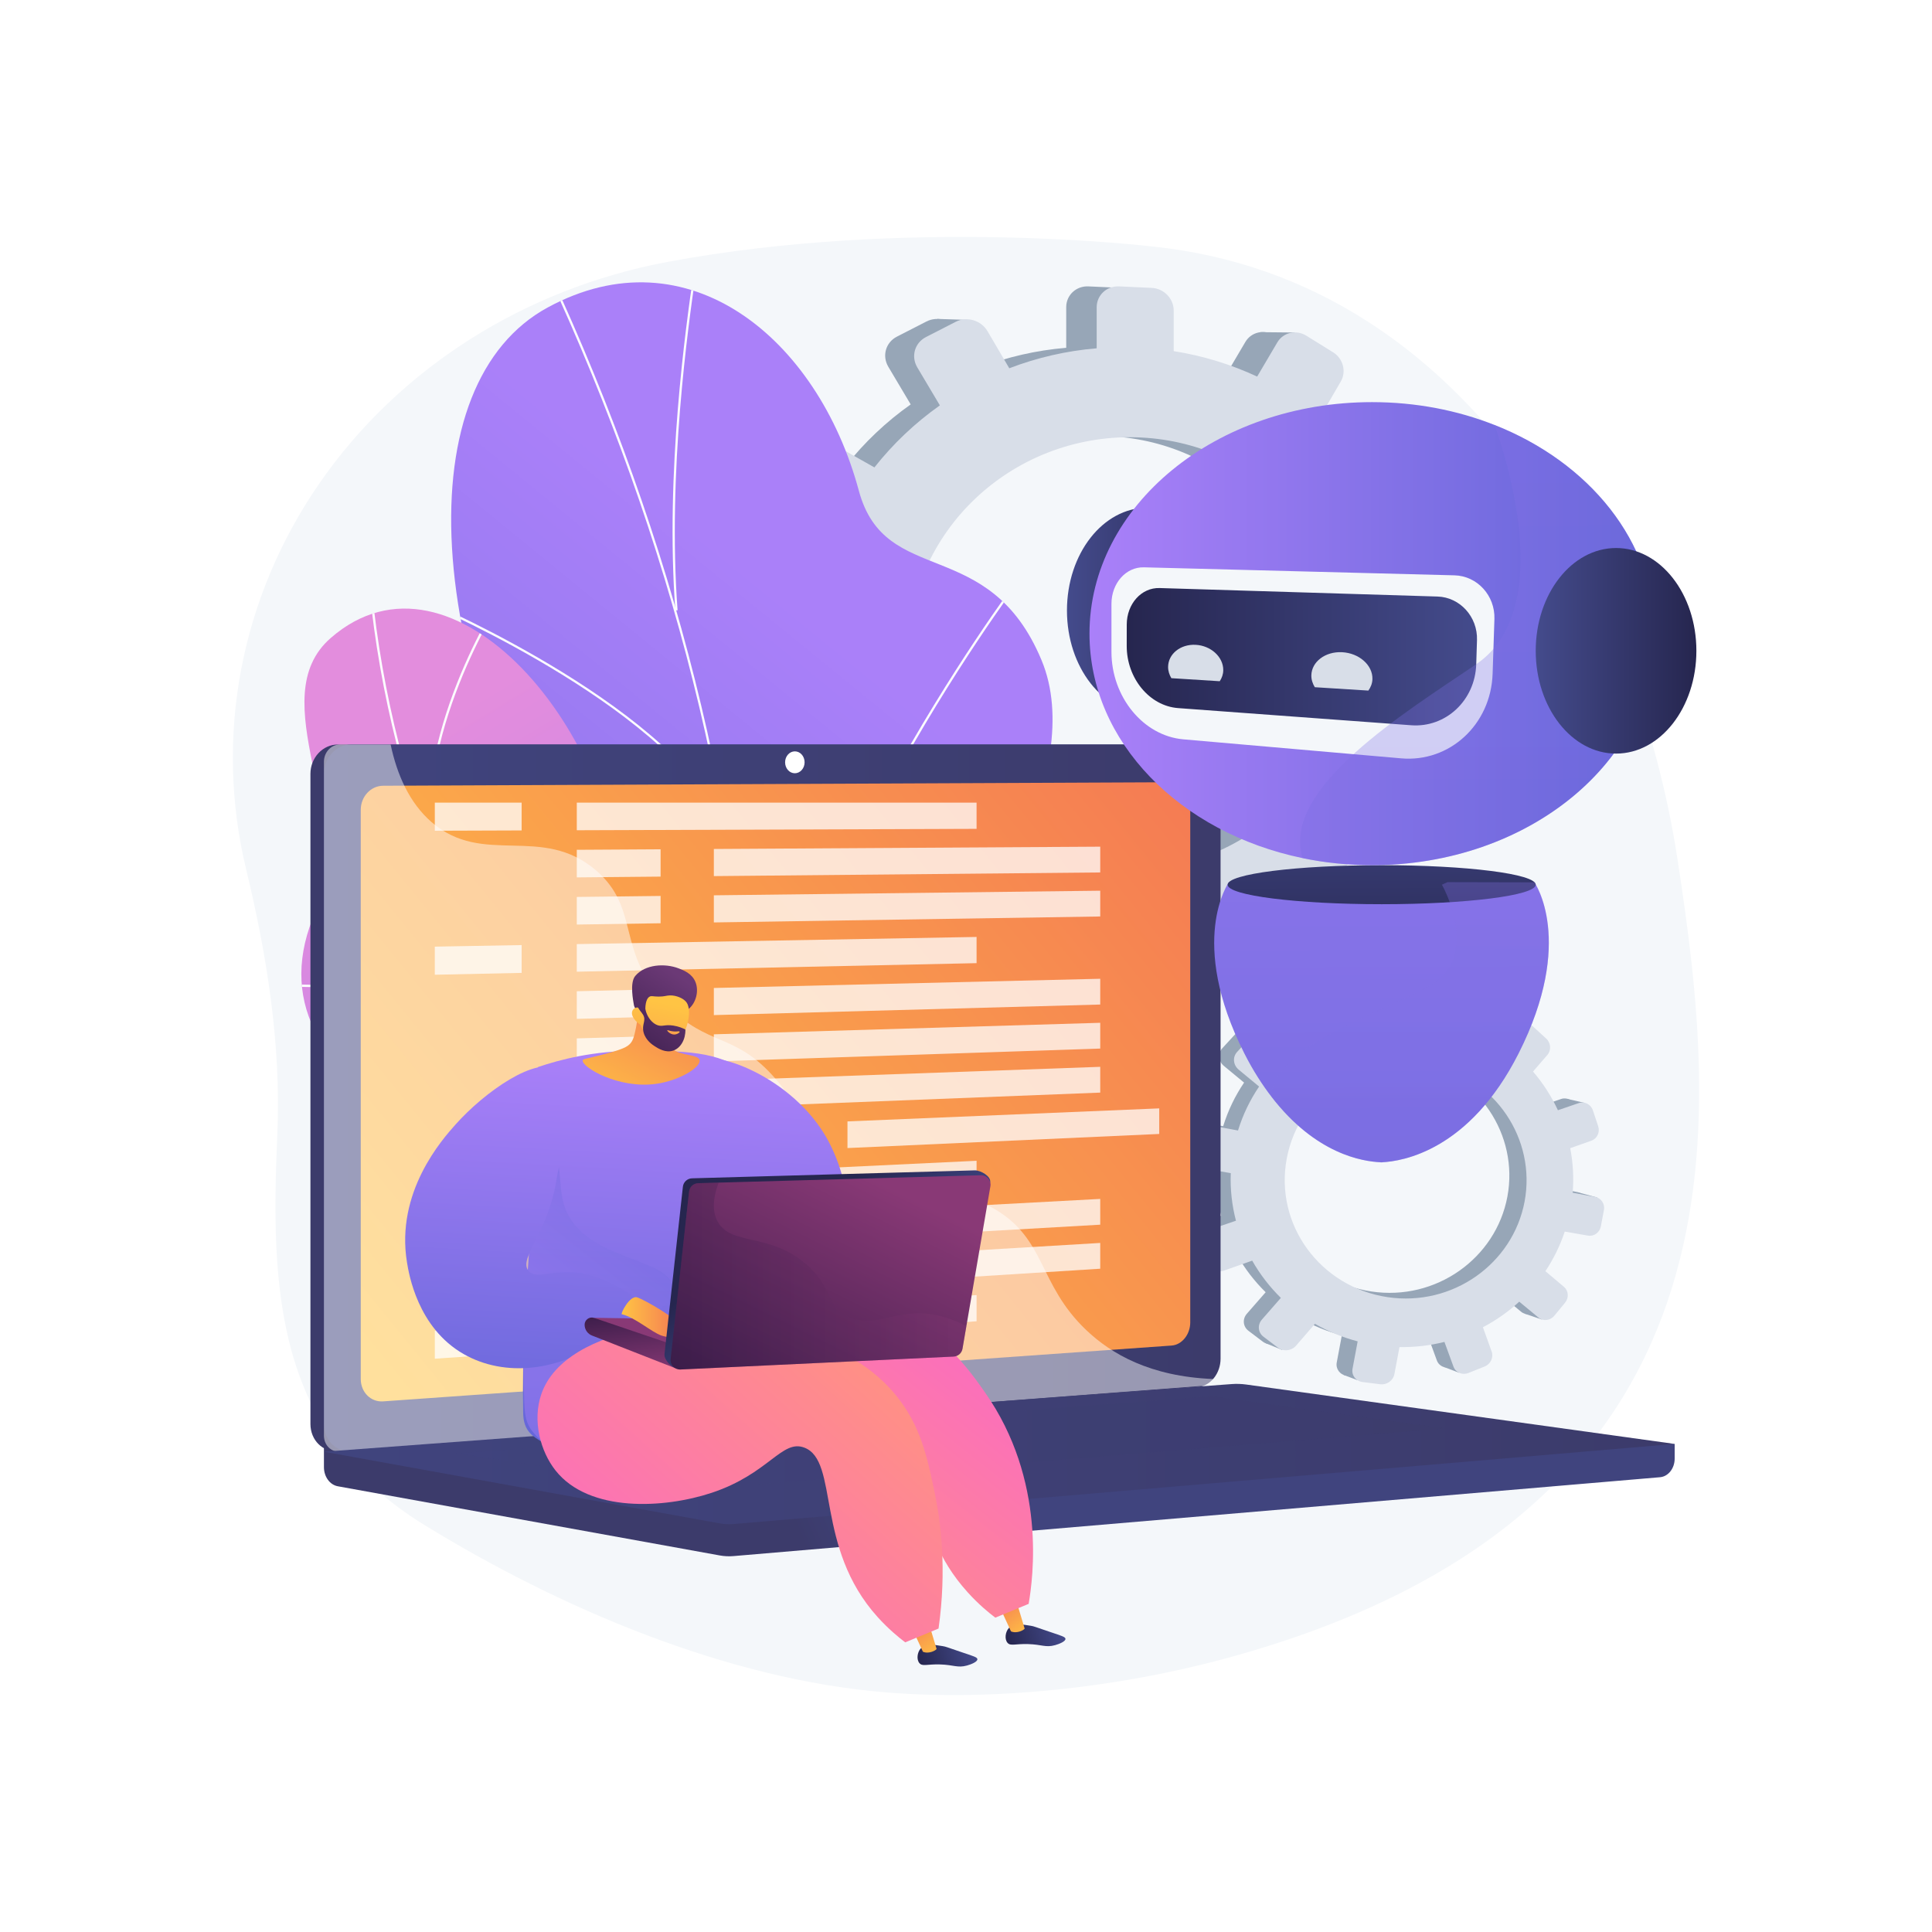 <?xml version="1.0" encoding="utf-8"?>
<!-- Generator: Adobe Illustrator 27.5.0, SVG Export Plug-In . SVG Version: 6.00 Build 0)  -->
<svg version="1.1" xmlns="http://www.w3.org/2000/svg" xmlns:xlink="http://www.w3.org/1999/xlink" x="0px" y="0px"
	 viewBox="0 0 3710 3710" style="enable-background:new 0 0 3710 3710;" xml:space="preserve">
<g id="Background">
	<g>
		<g>
			<rect style="fill:#FFFFFF;" width="3710" height="3710"/>
		</g>
	</g>
</g>
<g id="Illustration">
	<g>
		<path style="fill:#F4F7FA;" d="M3221.442,1650.966c-76.318-499.541-389.224-1113.263-1007.405-1177.489
			c0,0-469.351-57.09-932.029,29.435c-274.599,51.352-515.383,204.217-667.741,423.922
			C461.909,1146.54,411.016,1414.44,472.781,1669.85c40.116,165.891,67.224,337.582,59.784,508.045
			c-12.948,296.675-5.498,573.599,282.418,750.527c257.076,157.978,580.61,297.308,889.266,321.712
			c209.76,16.585,444.993-10.253,647.163-64.864C3381.711,2906.954,3297.76,2150.507,3221.442,1650.966z"/>
		<g>
			<g>
				<g>
					<g>
						<path style="fill:#97A6B7;" d="M2767.283,1185.983l-79.807,0.137c-5.497-52.717-18.172-103.321-37.03-150.862l67.477-39.132
							c18.441-10.695,24.747-34.815,14.117-53.931l-28.355-50.992c-10.695-19.233-34.445-26.296-53.08-15.72l-66.637,37.82
							c-31.014-43.461-68.029-82.646-109.955-116.35l38.327-65.839c10.998-18.891,4.474-43.752-14.605-55.59l-51.011-31.65
							c-19.285-11.965-44.027-6.309-55.229,12.693l-38.415,65.165c-49.359-22.991-102.697-39.577-158.955-48.473v-77.277
							c0-22.798-18.753-42.134-41.96-43.193l-62.108-2.834c-23.504-1.072-42.618,16.739-42.618,39.787v78.126
							c-57.992,4.832-113.897,17.868-166.451,38.04l-41.459-70.63c-12.183-20.756-39.243-28.803-60.479-17.912l-56.797,29.13
							c-21.478,11.016-28.853,36.938-16.43,57.834l42.956,72.26c-47.016,33.239-89.046,73.031-124.647,118.149l-77.699-43.96
							c-22.029-12.463-50.298-6.002-63.099,14.501l-34.158,54.708c-12.887,20.641-5.236,47.425,17.046,59.756l80.399,44.491
							c-22.293,51.341-37.352,106.375-43.903,163.919l-96.44,0.166c-25.955,0.045-47.066,19.718-47.066,43.94v64.418
							c0,24.222,21.111,43.596,47.066,43.273l99.002-1.232c8.358,56.197,24.867,109.696,48.326,159.365l-87.383,49.594
							c-22.282,12.646-29.933,39.539-17.046,59.997l34.158,54.225c12.802,20.322,41.071,26.383,63.099,13.607l88.383-51.256
							c35.314,41.768,76.385,78.467,121.961,109.012l-50.955,86.437c-12.422,21.072-5.048,46.89,16.43,57.601l56.797,28.326
							c21.236,10.591,48.296,2.16,60.479-18.768l50.535-86.809c49.901,17.6,102.711,28.77,157.375,32.626v96.774
							c0,23.048,19.114,40.589,42.618,39.183l62.108-3.714c23.206-1.388,41.96-20.99,41.96-43.787v-95.722
							c53.055-9.068,103.512-24.942,150.484-46.53l46.887,78.871c11.202,18.844,35.945,24.149,55.229,11.911l51.011-32.372
							c19.079-12.107,25.603-37.061,14.605-55.797l-45.515-77.542c40.741-32.242,77.012-69.541,107.867-110.795l75.913,42.01
							c18.635,10.312,42.385,2.913,53.08-16.471l28.355-51.394c10.63-19.267,4.324-43.297-14.117-53.731l-73.409-41.532
							c19.881-46.639,33.794-96.288,40.814-148.004l81.955-1.02c21.125-0.263,38.2-18.11,38.2-39.863v-57.852
							C2805.483,1203.552,2788.408,1185.946,2767.283,1185.983z M2121.183,1662.217c-236.148,8.763-433.768-174.512-433.768-409.641
							c0-235.128,197.62-420.929,433.768-415.185c228.123,5.549,407.441,188.951,407.441,409.808
							C2528.624,1468.058,2349.306,1653.752,2121.183,1662.217z"/>
						<polygon style="fill:#97A6B7;" points="1856.944,614.339 1800.103,612.379 1780.503,663.34 						"/>
						<polygon style="fill:#97A6B7;" points="2420.569,637.859 2486.112,638.513 2486.112,686.86 						"/>
						<polygon style="fill:#97A6B7;" points="2670.355,871.076 2735.689,873.716 2719.355,910.303 						"/>
						<polygon style="fill:#97A6B7;" points="2772.93,1186.667 2838.917,1191.893 2817.357,1223.907 						"/>
						<polygon style="fill:#97A6B7;" points="2663.168,1639.433 2727.196,1648.579 2735.036,1596.312 						"/>
						<polygon style="fill:#97A6B7;" points="2418.165,1875.289 2475.659,1885.743 2480.232,1843.275 						"/>
						<polygon style="fill:#97A6B7;" points="2130.694,1977.21 2079.08,1968.064 2123.508,1902.076 						"/>
						<polygon style="fill:#97A6B7;" points="1851.064,1921.676 1790.957,1909.263 1837.344,1853.075 						"/>
						<polygon style="fill:#97A6B7;" points="1513.286,844.969 1576.007,846.929 1551.18,892.663 						"/>
						<polygon style="fill:#97A6B7;" points="1388.498,1336.935 1445.992,1345.429 1441.418,1298.388 						"/>
						<polygon style="fill:#97A6B7;" points="1511.979,1681.247 1568.167,1690.393 1572.74,1653.153 						"/>
					</g>
					<path style="fill:#D8DEE8;" d="M2831.761,1191.165l-80.468,0.138c-5.543-53.146-18.322-104.162-37.337-152.091l68.036-39.45
						c18.594-10.782,24.952-35.099,14.234-54.371l-28.59-51.407c-10.783-19.389-34.73-26.51-53.519-15.848l-67.19,38.128
						c-31.271-43.815-68.593-83.32-110.866-117.298l38.646-66.375c11.089-19.045,4.51-44.109-14.727-56.043l-51.434-31.907
						c-19.445-12.062-44.392-6.361-55.687,12.796l-38.733,65.696c-49.769-23.179-103.549-39.899-160.273-48.868v-77.907
						c0-22.983-18.909-42.477-42.308-43.545l-62.623-2.857c-23.698-1.081-42.971,16.875-42.971,40.111v78.763
						c-58.473,4.871-114.841,18.014-167.831,38.35l-41.802-71.206c-12.284-20.925-39.568-29.038-60.98-18.058l-57.268,29.367
						c-21.656,11.106-29.092,37.239-16.567,58.306l43.313,72.849c-47.406,33.51-89.785,73.626-125.68,119.112l-78.343-44.318
						c-22.211-12.565-50.715-6.051-63.622,14.62l-34.441,55.154c-12.994,20.809-5.28,47.812,17.187,60.243l81.066,44.854
						c-22.478,51.759-37.661,107.242-44.267,165.254l-97.24,0.167c-26.171,0.045-47.456,19.878-47.456,44.298v64.943
						c0,24.42,21.286,43.951,47.456,43.625l99.822-1.242c8.427,56.655,25.073,110.59,48.727,160.663l-88.108,49.999
						c-22.467,12.749-30.181,39.861-17.187,60.486l34.441,54.667c12.908,20.487,41.411,26.598,63.622,13.718l89.116-51.674
						c35.607,42.108,77.019,79.106,122.973,109.9l-51.378,87.142c-12.525,21.244-5.09,47.272,16.567,58.071l57.268,28.556
						c21.413,10.677,48.697,2.177,60.981-18.921l50.954-87.516c50.315,17.744,103.563,29.005,158.68,32.892v97.562
						c0,23.235,19.272,40.919,42.971,39.502l62.623-3.744c23.399-1.399,42.308-21.161,42.308-44.144v-96.502
						c53.495-9.142,104.37-25.145,151.731-46.909l47.275,79.514c11.295,18.998,36.242,24.346,55.687,12.008l51.434-32.636
						c19.237-12.206,25.815-37.363,14.726-56.251l-45.893-78.173c41.079-32.504,77.65-70.108,108.761-111.698l76.542,42.352
						c18.79,10.396,42.736,2.936,53.519-16.606l28.59-51.813c10.718-19.423,4.36-43.65-14.234-54.168l-74.018-41.871
						c20.045-47.019,34.074-97.072,41.153-149.209l82.634-1.028c21.301-0.265,38.517-18.258,38.517-40.188v-58.323
						C2870.278,1208.877,2853.062,1191.128,2831.761,1191.165z M2180.306,1671.279c-238.105,8.834-437.363-175.934-437.363-412.978
						c0-237.043,199.258-424.358,437.363-418.567c230.014,5.595,410.818,190.491,410.818,413.147
						C2591.124,1475.538,2410.319,1662.745,2180.306,1671.279z"/>
				</g>
			</g>
			<g>
				<g>
					<g>
						<path style="fill:#97A6B7;" d="M3029.137,2289.158l-42.934-7.984c2.366-28.906,0.659-57.4-4.683-84.871l40.24-14.232
							c10.997-3.89,16.824-16.225,13.037-27.579l-10.101-30.286c-3.81-11.423-15.869-17.62-26.959-13.813l-39.656,13.612
							c-12.292-26.504-28.241-51.315-47.386-73.674l27.26-31.538c7.822-9.049,6.823-23.078-2.242-31.37l-24.238-22.171
							c-9.163-8.382-23.04-7.838-30.984,1.25l-27.239,31.167c-24.224-17.348-51.234-31.653-80.591-42.118l7.802-41.559
							c2.302-12.26-5.831-24.553-18.205-27.465l-33.115-7.795c-12.532-2.95-24.61,4.699-26.937,17.094l-7.888,42.016
							c-31.676-3.257-63.057-1.89-93.357,3.652l-15.165-42.171c-4.456-12.392-18.197-19.452-30.717-15.739l-33.486,9.932
							c-12.663,3.756-19.246,16.952-14.675,29.444l15.806,43.198c-28.641,13.129-55.262,30.285-78.963,50.955l-37.348-31.486
							c-10.589-8.927-26.444-8.306-35.399,1.428l-23.893,25.973c-9.014,9.799-7.604,24.976,3.134,33.858l38.746,32.045
							c-17.173,25.36-30.828,53.437-40.161,83.722l-51.882-9.648c-13.963-2.596-27.303,5.852-29.748,18.879l-6.504,34.644
							c-2.446,13.027,6.952,25.577,20.943,28.024l53.367,9.333c-1.179,31.066,2.298,61.505,9.9,90.585l-52.002,17.849
							c-13.26,4.551-20.09,18.242-15.225,30.545l12.895,32.611c4.833,12.221,19.424,18.335,32.561,13.689l52.707-18.642
							c14.774,26.028,33.157,49.911,54.584,70.94l-36.131,41.341c-8.808,10.078-7.449,24.708,3.021,32.636l27.685,20.968
							c10.352,7.84,25.755,6.038,34.42-3.987l35.942-41.583c25.059,14.504,52.333,25.843,81.342,33.436l-9.771,52.044
							c-2.327,12.395,6.182,23.758,18.964,25.375l33.777,4.273c12.62,1.597,24.685-7.052,26.987-19.312l9.665-51.479
							c29.448,0.48,58.187-2.962,85.627-9.83l17.252,47.15c4.122,11.265,16.893,16.616,28.5,11.982l30.702-12.259
							c11.483-4.585,17.511-17.346,13.488-28.533l-16.649-46.297c25.166-13.226,48.438-29.623,69.196-48.694l36.584,30.257
							c8.98,7.427,22.5,5.846,30.209-3.499l20.438-24.777c7.662-9.288,6.697-22.848-2.167-30.321l-35.286-29.748
							c15.4-23.075,27.896-48.371,36.893-75.475l44.178,7.726c11.388,1.992,22.372-5.883,24.568-17.581l5.841-31.112
							C3047.907,2302.463,3040.502,2291.271,3029.137,2289.158z M2633.585,2480.041c-127.884-19.13-215.659-137.647-191.919-264.098
							c23.74-126.451,148.778-206.421,275.197-179.489c122.123,26.017,200.042,142.754,177.744,261.53
							C2872.308,2416.76,2757.123,2498.521,2633.585,2480.041z"/>
						<polygon style="fill:#97A6B7;" points="2597.277,1889.819 2566.906,1883.026 2551.22,1908.453 						"/>
						<polygon style="fill:#97A6B7;" points="2898.017,1959.374 2933.2,1966.343 2928.319,1992.344 						"/>
						<polygon style="fill:#97A6B7;" points="3008.804,2110.017 3043.674,2118.032 3031.196,2136.06 						"/>
						<polygon style="fill:#97A6B7;" points="3032.105,2290.096 3067.065,2299.569 3052.238,2314.609 						"/>
						<polygon style="fill:#97A6B7;" points="2927.362,2522.509 2960.873,2533.893 2970.366,2506.575 						"/>
						<polygon style="fill:#97A6B7;" points="2771.788,2624.615 2801.652,2636.042 2808.4,2613.665 						"/>
						<polygon style="fill:#97A6B7;" points="2606.897,2650.403 2580.063,2640.273 2610.618,2609.271 						"/>
						<polygon style="fill:#97A6B7;" points="2462.12,2592.305 2431.048,2579.56 2461.668,2554.026 						"/>
						<polygon style="fill:#97A6B7;" points="2389.174,1979.153 2422.707,1986.54 2404.738,2008.629 						"/>
						<polygon style="fill:#97A6B7;" points="2272.393,2231.131 2302.455,2241.504 2304.745,2215.744 						"/>
						<polygon style="fill:#97A6B7;" points="2304.037,2428.767 2333.331,2439.359 2339.551,2419.793 						"/>
					</g>
					<path style="fill:#D8DEE8;" d="M3063.29,2298.455l-43.289-8.05c2.385-29.141,0.663-57.868-4.724-85.563l40.573-14.347
						c11.088-3.921,16.963-16.357,13.144-27.803l-10.185-30.533c-3.842-11.516-16.001-17.764-27.182-13.926l-39.984,13.721
						c-12.394-26.721-28.477-51.734-47.78-74.276l27.485-31.794c7.886-9.123,6.879-23.266-2.261-31.626l-24.439-22.353
						c-9.239-8.45-23.231-7.903-31.24,1.259l-27.464,31.42c-24.425-17.49-51.659-31.912-81.26-42.463l7.866-41.898
						c2.321-12.36-5.88-24.753-18.356-27.69l-33.39-7.859c-12.636-2.974-24.813,4.737-27.159,17.233l-7.952,42.358
						c-31.938-3.284-63.58-1.907-94.131,3.679l-15.292-42.515c-4.494-12.494-18.348-19.611-30.972-15.868l-33.764,10.012
						c-12.768,3.786-19.405,17.089-14.796,29.684l15.938,43.551c-28.878,13.235-55.719,30.531-79.616,51.369l-37.658-31.744
						c-10.677-9-26.663-8.374-35.692,1.439l-24.091,26.184c-9.089,9.879-7.667,25.18,3.161,34.134l39.068,32.307
						c-17.314,25.566-31.082,53.872-40.491,84.403l-52.312-9.728c-14.079-2.618-27.529,5.899-29.994,19.032l-6.557,34.926
						c-2.466,13.133,7.01,25.786,21.117,28.253l53.809,9.411c-1.188,31.32,2.318,62.006,9.984,91.323l-52.432,17.993
						c-13.37,4.588-20.256,18.39-15.35,30.794l13.003,32.877c4.873,12.321,19.585,18.485,32.831,13.801l53.143-18.792
						c14.897,26.24,33.433,50.319,55.038,71.52l-36.429,41.677c-8.881,10.16-7.51,24.909,3.046,32.903l27.915,21.139
						c10.438,7.904,25.969,6.087,34.705-4.019l36.239-41.921c25.267,14.623,52.767,26.055,82.016,33.71l-9.85,52.469
						c-2.346,12.496,6.233,23.952,19.121,25.583l34.056,4.309c12.725,1.61,24.889-7.108,27.21-19.469l9.743-51.898
						c29.692,0.484,58.668-2.985,86.336-9.908l17.396,47.535c4.156,11.357,17.033,16.752,28.736,12.08l30.956-12.358
						c11.578-4.622,17.656-17.487,13.599-28.765l-16.788-46.675c25.374-13.333,48.838-29.864,69.769-49.089l36.888,30.505
						c9.055,7.488,22.687,5.894,30.459-3.527l20.607-24.978c7.725-9.364,6.752-23.035-2.186-30.569l-35.579-29.991
						c15.528-23.263,28.126-48.765,37.197-76.089l44.544,7.79c11.482,2.008,22.557-5.93,24.771-17.724l5.889-31.366
						C3082.216,2311.869,3074.749,2300.585,3063.29,2298.455z M2664.466,2490.884c-128.944-19.289-217.448-138.774-193.516-266.256
						c23.933-127.481,150.005-208.1,277.472-180.945c123.135,26.232,201.703,143.923,179.223,263.667
						C2905.165,2427.094,2789.028,2509.517,2664.466,2490.884z"/>
				</g>
			</g>
		</g>
		<g>
			<g>
				<g>
					<g>
						<g>
							<defs>
								<path id="SVGID_1_" d="M1193.283,2568.647c-23.249,38.538-63.759,90.861-107.619,151.539l732.021,105.99
									c-81.882-222.916-197.317-457.023-24.915-844.096c80.906-181.647,295.936-501.005,207.428-713.979
									c-100.834-242.638-300.325-137.865-350.942-325.716c-79.113-293.608-329.039-497.857-597.533-351.939
									c-264.993,144.014-256.097,670.206,93.071,1245.84C1348.512,2277.626,1314.682,2367.414,1193.283,2568.647z"/>
							</defs>
							
								<linearGradient id="SVGID_00000155117567723899830190000009429541423895477397_" gradientUnits="userSpaceOnUse" x1="1727.44" y1="1331.931" x2="263.858" y2="3126.889">
								<stop  offset="0" style="stop-color:#AA80F9"/>
								<stop  offset="0.199" style="stop-color:#9B7BF2"/>
								<stop  offset="0.996" style="stop-color:#6165D7"/>
							</linearGradient>
							
								<use xlink:href="#SVGID_1_"  style="overflow:visible;fill:url(#SVGID_00000155117567723899830190000009429541423895477397_);"/>
							<clipPath id="SVGID_00000000220560194608237070000011066815678618327945_">
								<use xlink:href="#SVGID_1_"  style="overflow:visible;"/>
							</clipPath>
							<g style="clip-path:url(#SVGID_00000000220560194608237070000011066815678618327945_);">
								<g>
									<path style="fill:#FCFDFE;" d="M1470.251,2732.569c5.286-96.137,5.398-187.079,5.516-283.364l0.045-32.101
										c-2.8-46.367-4.302-92.16-5.754-136.446c-3.279-99.998-6.377-194.453-23.303-294.728
										c-0.327-5.857-0.358-11.545-0.387-17.571c-0.111-21.515-0.229-43.761-12.716-65.031l-0.287-0.884
										c-50.31-530.353-210.864-1059.211-477.202-1571.877l3.808-1.977c266.511,513.001,427.207,1042.235,477.622,1572.979
										c12.835,22.147,12.955,45.845,13.063,66.768c0.032,5.971,0.06,11.611,0.358,17.121
										c16.945,100.317,20.047,194.912,23.332,295.06c1.451,44.256,2.953,90.02,5.755,136.461l-0.045,32.233
										c-0.116,96.341-0.229,187.341-5.521,283.594L1470.251,2732.569z"/>
									<path style="fill:#FCFDFE;" d="M1465.319,2262.278c-4.702-250.815,127.589-548.75,239.394-754.522
										c121.08-222.841,244.879-388.599,246.116-390.245l3.433,2.573c-1.235,1.647-124.877,167.197-245.809,389.773
										c-111.546,205.303-243.528,502.478-238.845,752.342L1465.319,2262.278z"/>
									<path style="fill:#FCFDFE;" d="M1296.861,1172.23c-19.82-265.874,20.95-549.493,34.348-642.692
										c2.561-17.827,4.254-29.604,4.178-31.892l4.288-0.144c0.086,2.561-1.233,11.859-4.221,32.649
										c-13.381,93.085-54.1,376.354-34.315,641.76L1296.861,1172.23z"/>
									<path style="fill:#FCFDFE;" d="M1392.497,1597.377c-89.722-229.057-558.778-432.149-563.505-434.174l1.688-3.943
										c4.744,2.03,475.442,205.844,565.811,436.555L1392.497,1597.377z"/>
								</g>
							</g>
						</g>
					</g>
					<g>
						<g>
							<defs>
								<path id="SVGID_00000141431061729755699810000009220828423716415891_" d="M1198.119,1759.554
									c3.984,339.816,167.885,227.845,319.019,261.381c174.426,252.371,190.857,486.518-69.571,688.73l-290.182-43.426
									c-107.67-4.997-234.008-37.905-226.879-181.273c8.063-162.148,46.408-265.133-136.611-344.764
									c-183.016-79.631-261.636-224.932-187.524-390.205c77.992-173.924-104.943-408.366,28.75-524.898
									C868.072,1022.049,1193.969,1405.703,1198.119,1759.554z"/>
							</defs>
							
								<linearGradient id="SVGID_00000026877179605027640700000002455012434418214063_" gradientUnits="userSpaceOnUse" x1="717.718" y1="1447.922" x2="1818.585" y2="3260.232">
								<stop  offset="0.004" style="stop-color:#E38DDD"/>
								<stop  offset="1" style="stop-color:#9571F6"/>
							</linearGradient>
							
								<use xlink:href="#SVGID_00000141431061729755699810000009220828423716415891_"  style="overflow:visible;fill:url(#SVGID_00000026877179605027640700000002455012434418214063_);"/>
							<clipPath id="SVGID_00000115491013187815983200000001114881219242888855_">
								<use xlink:href="#SVGID_00000141431061729755699810000009220828423716415891_"  style="overflow:visible;"/>
							</clipPath>
							<g style="clip-path:url(#SVGID_00000115491013187815983200000001114881219242888855_);">
								<g>
									<path style="fill:#FCFDFE;" d="M1270.161,2367.679c-121.153-132.543-226.121-279.829-311.989-437.769
										c-86.606-159.304-152.621-327.329-196.204-499.414c-24.992-98.676-42.635-199.21-52.436-298.808l4.366-0.427
										c9.784,99.377,27.387,199.693,52.326,298.159c43.493,171.728,109.371,339.411,195.807,498.393
										c85.698,157.628,190.46,304.626,311.371,436.905L1270.161,2367.679z"/>
									<path style="fill:#FCFDFE;" d="M957.831,2554.319l-1.992-3.913c53.896-27.455,117.471-48.865,188.961-63.636
										c34.066-7.039,67.906-11.685,100.582-13.807l0.286,4.381c-32.474,2.107-66.113,6.725-99.978,13.727
										C1074.58,2505.761,1011.377,2527.042,957.831,2554.319z"/>
									<path style="fill:#FCFDFE;" d="M1014.662,2026.867c-149.844-144.95-468.815-131.703-472.012-131.532l-0.206-4.386
										c3.232-0.141,324.059-13.514,475.272,132.764L1014.662,2026.867z"/>
									<path style="fill:#FCFDFE;" d="M829.891,1648.571c-44.851-231.244,128.459-498.47,130.214-501.141l3.667,2.41
										c-1.746,2.658-174.079,268.421-129.571,497.897L829.891,1648.571z"/>
								</g>
							</g>
						</g>
					</g>
				</g>
			</g>
		</g>
		<g>
			
				<linearGradient id="SVGID_00000042018403737064006990000013176950021899189692_" gradientUnits="userSpaceOnUse" x1="1717.611" y1="2872.666" x2="1535.385" y2="2949.2">
				<stop  offset="0" style="stop-color:#40447E"/>
				<stop  offset="0.996" style="stop-color:#3C3B6B"/>
			</linearGradient>
			<path style="fill:url(#SVGID_00000042018403737064006990000013176950021899189692_);" d="M3215.857,2772.76l-2593.807-22.798
				v67.456c0,18.309,11.313,33.877,26.635,36.651l733.451,132.832c8.704,1.576,17.531,1.995,26.315,1.247l1779.219-151.45
				c15.884-1.352,28.187-16.969,28.187-35.779V2772.76z"/>
			<g>
				
					<linearGradient id="SVGID_00000173150847391097208700000014208540781952167853_" gradientUnits="userSpaceOnUse" x1="1421.119" y1="2062.564" x2="1232.181" y2="2141.918">
					<stop  offset="0" style="stop-color:#40447E"/>
					<stop  offset="0.996" style="stop-color:#3C3B6B"/>
				</linearGradient>
				<path style="fill:url(#SVGID_00000173150847391097208700000014208540781952167853_);" d="M2274.574,2663.411L648.872,2786.813
					c-29.091,2.208-52.744-21.256-52.744-52.414V1486.077c0-31.158,23.653-56.417,52.744-56.417h1625.703
					c23.967,0,43.344,22.833,43.344,51v1128.46C2317.918,2637.286,2298.541,2661.591,2274.574,2663.411z"/>
				
					<linearGradient id="SVGID_00000170984449286478822470000004392640439507361461_" gradientUnits="userSpaceOnUse" x1="622.049" y1="2108.308" x2="2343.84" y2="2108.308">
					<stop  offset="0" style="stop-color:#40447E"/>
					<stop  offset="0.996" style="stop-color:#3C3B6B"/>
				</linearGradient>
				<path style="fill:url(#SVGID_00000170984449286478822470000004392640439507361461_);" d="M2300.496,2663.411L674.794,2786.813
					c-29.092,2.208-52.744-21.256-52.744-52.414V1486.077c0-31.158,23.653-56.417,52.744-56.417h1625.702
					c23.967,0,43.344,22.833,43.344,51v1128.46C2343.84,2637.286,2324.463,2661.591,2300.496,2663.411z"/>
				
					<linearGradient id="SVGID_00000013157027140326039740000012345257657754609073_" gradientUnits="userSpaceOnUse" x1="732.647" y1="2663.383" x2="2480.467" y2="1240.109">
					<stop  offset="0" style="stop-color:#FFC444"/>
					<stop  offset="0.996" style="stop-color:#F36F56"/>
				</linearGradient>
				<path style="fill:url(#SVGID_00000013157027140326039740000012345257657754609073_);" d="M2249.851,2583.852L735.679,2691.043
					c-23.674,1.676-42.912-17.583-42.912-43.019V1555.117c0-25.436,19.238-46.143,42.912-46.248l1514.172-6.731
					c19.771-0.088,35.763,18.622,35.763,41.791v995.443C2285.614,2562.539,2269.622,2582.453,2249.851,2583.852z"/>
				<path style="fill:#FFFFFF;" d="M1545.06,1463.805c0,11.599-8.367,21.029-18.7,21.063c-10.346,0.034-18.741-9.363-18.741-20.988
					c0-11.625,8.396-21.056,18.741-21.064C1536.693,1442.808,1545.06,1452.205,1545.06,1463.805z"/>
				<path style="opacity:0.48;fill:#FFFFFF;" d="M1908.809,2321.039c-125.327-72.43-223.871,19.347-318.974-71.205
					c-57.657-54.899-29.35-95.837-100.296-177.877c-78.578-90.866-129.737-60.321-208.706-142.101
					c-99.852-103.405-49.911-183.857-135.922-258.099c-104.342-90.066-216.869-6.704-316.195-93.08
					c-42.84-37.255-66.346-91.416-78.62-149.017H652.91c-17.03,0-30.86,14.826-30.86,33.115v1293.993
					c0,18.289,13.83,32.061,30.86,30.762l1656.857-126.324c8.131-0.62,15.341-5.719,19.968-13.112
					c-121.286-4.748-195.799-48.421-243.43-93.568C1993.127,2466.206,2009.289,2379.108,1908.809,2321.039z"/>
			</g>
			
				<linearGradient id="SVGID_00000150099652825502409230000011608580015618164926_" gradientUnits="userSpaceOnUse" x1="622.049" y1="2792.211" x2="3215.857" y2="2792.211">
				<stop  offset="0" style="stop-color:#40447E"/>
				<stop  offset="0.996" style="stop-color:#3C3B6B"/>
			</linearGradient>
			<path style="fill:url(#SVGID_00000150099652825502409230000011608580015618164926_);" d="M2365.292,2657.814L622.049,2787.707
				l760.086,137.655c8.704,1.576,17.531,1.995,26.315,1.247l1807.406-153.849l-822.834-114.063
				C2383.82,2657.421,2374.539,2657.125,2365.292,2657.814z"/>
			
				<linearGradient id="SVGID_00000137130917087751696390000002010503190747105427_" gradientUnits="userSpaceOnUse" x1="876.416" y1="2770.763" x2="2776.882" y2="2770.763">
				<stop  offset="0" style="stop-color:#40447E"/>
				<stop  offset="0.996" style="stop-color:#3C3B6B"/>
			</linearGradient>
			<polygon style="opacity:0.3;fill:url(#SVGID_00000137130917087751696390000002010503190747105427_);" points="876.416,2790.973 
				2327.717,2681.223 2776.882,2742.985 1338.083,2860.304 			"/>
			<g style="opacity:0.75;">
				<polygon style="fill:#FFFFFF;" points="1001.694,1594.687 834.959,1595.269 834.959,1541.311 1001.694,1541.311 				"/>
				<polygon style="fill:#FFFFFF;" points="1875.315,1591.637 1107.603,1594.317 1107.603,1541.311 1875.315,1541.311 				"/>
				<polygon style="fill:#FFFFFF;" points="1268.538,1683.339 1107.603,1684.861 1107.603,1631.854 1268.538,1630.895 				"/>
				<polygon style="fill:#FFFFFF;" points="2112.77,1675.357 1370.795,1682.372 1370.795,1630.285 2112.77,1625.86 				"/>
				<polygon style="fill:#FFFFFF;" points="1268.538,1772.923 1107.603,1775.404 1107.603,1722.398 1268.538,1720.478 				"/>
				<polygon style="fill:#FFFFFF;" points="2112.77,1759.906 1370.795,1771.346 1370.795,1719.259 2112.77,1710.409 				"/>
				<polygon style="fill:#FFFFFF;" points="1001.694,1868.212 834.959,1871.777 834.959,1817.819 1001.694,1814.836 				"/>
				<polygon style="fill:#FFFFFF;" points="1875.315,1849.532 1107.603,1865.948 1107.603,1812.941 1875.315,1799.206 				"/>
				<polygon style="fill:#FFFFFF;" points="1268.538,1952.09 1107.603,1956.491 1107.603,1903.485 1268.538,1899.646 				"/>
				<polygon style="fill:#FFFFFF;" points="2112.77,1929.003 1370.795,1949.293 1370.795,1897.206 2112.77,1879.506 				"/>
				<polygon style="fill:#FFFFFF;" points="1268.538,2041.673 1107.603,2047.034 1107.603,1994.028 1268.538,1989.229 				"/>
				<polygon style="fill:#FFFFFF;" points="2112.77,2013.552 1370.795,2038.267 1370.795,1986.18 2112.77,1964.055 				"/>
				<polygon style="fill:#FFFFFF;" points="1268.538,2131.257 1107.603,2137.577 1107.603,2084.571 1268.538,2078.813 				"/>
				<polygon style="fill:#FFFFFF;" points="2112.77,2098.101 1370.795,2127.241 1370.795,2075.153 2112.77,2048.604 				"/>
				<polygon style="fill:#FFFFFF;" points="1528.636,2209.074 1373.255,2216.104 1373.255,2164.024 1528.636,2157.538 				"/>
				<polygon style="fill:#FFFFFF;" points="2226.071,2177.524 1627.394,2204.607 1627.394,2153.415 2226.071,2128.422 				"/>
				<polygon style="fill:#FFFFFF;" points="1001.694,2324.087 834.959,2332.624 834.959,2278.666 1001.694,2270.711 				"/>
				<polygon style="fill:#FFFFFF;" points="1875.315,2279.356 1107.603,2318.664 1107.603,2265.658 1875.315,2229.03 				"/>
				<polygon style="fill:#FFFFFF;" points="1268.538,2400.008 1107.603,2409.208 1107.603,2356.201 1268.538,2347.563 				"/>
				<polygon style="fill:#FFFFFF;" points="2112.77,2351.747 1370.795,2394.162 1370.795,2342.074 2112.77,2302.25 				"/>
				<polygon style="fill:#FFFFFF;" points="1268.538,2489.591 1107.603,2499.751 1107.603,2446.744 1268.538,2437.146 				"/>
				<polygon style="fill:#FFFFFF;" points="2112.77,2436.295 1370.795,2483.136 1370.795,2431.048 2112.77,2386.798 				"/>
				<polygon style="fill:#FFFFFF;" points="1001.694,2597.612 834.959,2609.132 834.959,2555.174 1001.694,2544.236 				"/>
				<polygon style="fill:#FFFFFF;" points="1875.315,2537.251 1107.603,2590.294 1107.603,2537.288 1875.315,2486.925 				"/>
			</g>
		</g>
		<g>
			<g>
				
					<linearGradient id="SVGID_00000009589026773817539440000010990649869940528770_" gradientUnits="userSpaceOnUse" x1="2645.265" y1="30.403" x2="2659.859" y2="3444.798">
					<stop  offset="0" style="stop-color:#AA80F9"/>
					<stop  offset="0.996" style="stop-color:#6165D7"/>
				</linearGradient>
				<path style="fill:url(#SVGID_00000009589026773817539440000010990649869940528770_);" d="M2915.91,2023.239
					c-94.691,186.888-223.458,206.74-261.428,208.628v0.152c0,0,1.106,0.091-1.726,0.031c-2.832,0.061-1.726-0.031-1.726-0.031
					v-0.152c-34.519-1.553-124.14-15.376-209.119-125.353c-17.934-23.201-35.717-50.696-52.22-83.275
					c-110.007-217.092-30.018-328.896-30.018-328.896l291.357-0.7v-0.031l1.726,0.031l1.726-0.031v0.031l124.14,0.305l167.706,0.395
					C2946.328,1694.343,3025.917,1806.147,2915.91,2023.239z"/>
				
					<linearGradient id="SVGID_00000112608408064543531520000015709679168293279625_" gradientUnits="userSpaceOnUse" x1="2652.059" y1="1430.082" x2="2654.089" y2="1905.066">
					<stop  offset="0" style="stop-color:#444B8C"/>
					<stop  offset="0.996" style="stop-color:#26264F"/>
				</linearGradient>
				
					<ellipse style="fill:url(#SVGID_00000112608408064543531520000015709679168293279625_);" cx="2653.208" cy="1698.872" rx="295.823" ry="37.468"/>
				
					<linearGradient id="SVGID_00000047057044797711362110000013833895008128063638_" gradientUnits="userSpaceOnUse" x1="2699.901" y1="35.885" x2="2714.457" y2="3441.416">
					<stop  offset="0" style="stop-color:#AA80F9"/>
					<stop  offset="0.996" style="stop-color:#6165D7"/>
				</linearGradient>
				<path style="opacity:0.3;fill:url(#SVGID_00000047057044797711362110000013833895008128063638_);" d="M2915.91,2023.239
					c-94.691,186.888-223.458,206.74-261.428,208.628v0.152c0,0,1.106,0.091-1.726,0.031c-2.832,0.061-1.726-0.031-1.726-0.031
					v-0.152c-34.519-1.553-124.14-15.376-209.119-125.353c0.488-101.269,235.45-170.081,308.859-217.031
					c92.865-59.373,18.146-190.603,18.146-190.603c3.593-1.705,7.094-3.349,10.595-4.932l167.262,0.395
					C2946.772,1694.343,3025.917,1806.147,2915.91,2023.239z"/>
			</g>
			
				<linearGradient id="SVGID_00000177476213917471767280000011398396139135260600_" gradientUnits="userSpaceOnUse" x1="2048.867" y1="1172.333" x2="2357.385" y2="1172.333">
				<stop  offset="0" style="stop-color:#444B8C"/>
				<stop  offset="0.996" style="stop-color:#26264F"/>
			</linearGradient>
			
				<ellipse style="fill:url(#SVGID_00000177476213917471767280000011398396139135260600_);" cx="2203.126" cy="1172.333" rx="154.259" ry="197.385"/>
			
				<linearGradient id="SVGID_00000060751562365997714880000002120804857520167045_" gradientUnits="userSpaceOnUse" x1="2092.122" y1="1216.802" x2="3177.34" y2="1216.802">
				<stop  offset="0" style="stop-color:#AA80F9"/>
				<stop  offset="0.996" style="stop-color:#6165D7"/>
			</linearGradient>
			<path style="fill:url(#SVGID_00000060751562365997714880000002120804857520167045_);" d="M3177.34,1216.802
				c0,245.56-242.942,444.596-542.61,444.596c-46.036,0-90.702-4.688-133.39-13.548
				c-235.178-48.687-409.218-223.212-409.218-431.048c0-245.531,242.942-444.597,542.608-444.597
				c84.189,0,163.9,15.711,235.027,43.753C3051.743,887.723,3177.34,1040.266,3177.34,1216.802z"/>
			<path style="fill:#F4F7FA;" d="M2272.385,1419.749l418.37,36.514c92.486,8.072,172.27-64.277,175.505-162.617l3.452-104.932
				c1.485-45.138-33.075-82.786-76.609-83.908l-596.407-15.381c-34.636-0.893-62.382,30.587-62.382,70.177v92.109
				C2134.313,1338.131,2195.237,1413.016,2272.385,1419.749z"/>
			
				<linearGradient id="SVGID_00000180347490619140030570000007811402476612946064_" gradientUnits="userSpaceOnUse" x1="4173.814" y1="1261.1" x2="4846.481" y2="1261.1" gradientTransform="matrix(-1 0 0 1 7010.112 0)">
				<stop  offset="0" style="stop-color:#444B8C"/>
				<stop  offset="0.996" style="stop-color:#26264F"/>
			</linearGradient>
			<path style="fill:url(#SVGID_00000180347490619140030570000007811402476612946064_);" d="M2262.343,1359.744l447.662,32.954
				c66.114,4.867,122.599-47.391,124.794-117.218l1.457-46.344c1.407-44.78-32.774-82.293-75.775-83.607l-533.677-16.315
				c-34.994-1.07-63.067,30.379-63.119,70.102l-0.054,41.13C2163.55,1302.452,2207.288,1355.691,2262.343,1359.744z"/>
			<path style="fill:#D8DEE8;" d="M2524.793,1319.642c-4.213-6.925-6.762-14.573-6.623-22.657
				c0.452-26.207,26.715-46.19,58.991-44.56c32.65,1.649,58.907,24.732,58.305,51.482c-0.186,8.251-3.147,15.716-7.795,22.216
				L2524.793,1319.642z"/>
			<path style="fill:#D8DEE8;" d="M2249.33,1302.291c-3.881-6.576-6.274-13.846-6.236-21.537
				c0.122-24.933,23.619-44.006,52.773-42.533c29.469,1.488,53.397,23.36,53.152,48.784c-0.076,7.843-2.662,14.947-6.78,21.139
				L2249.33,1302.291z"/>
			
				<linearGradient id="SVGID_00000140711436576529000940000017662807635219534722_" gradientUnits="userSpaceOnUse" x1="2823.174" y1="-1788.862" x2="2846.039" y2="3560.547">
				<stop  offset="0" style="stop-color:#AA80F9"/>
				<stop  offset="0.996" style="stop-color:#6165D7"/>
			</linearGradient>
			<path style="opacity:0.3;fill:url(#SVGID_00000140711436576529000940000017662807635219534722_);" d="M3177.34,1216.802
				c0,245.56-242.942,444.596-542.61,444.596c-46.036,0-90.702-4.688-133.39-13.548
				c-42.201-133.209,196.295-279.297,333.463-372.376c168.041-114.026,34.954-459.516,34.954-459.516
				C3051.743,887.723,3177.34,1040.266,3177.34,1216.802z"/>
			
				<linearGradient id="SVGID_00000077323478006210013510000010672941702803089290_" gradientUnits="userSpaceOnUse" x1="2949.031" y1="1249.743" x2="3257.549" y2="1249.743">
				<stop  offset="0" style="stop-color:#444B8C"/>
				<stop  offset="0.996" style="stop-color:#26264F"/>
			</linearGradient>
			
				<ellipse style="fill:url(#SVGID_00000077323478006210013510000010672941702803089290_);" cx="3103.29" cy="1249.743" rx="154.259" ry="197.385"/>
		</g>
		<g>
			
				<linearGradient id="SVGID_00000007408005948007974930000003554461514458995629_" gradientUnits="userSpaceOnUse" x1="1482.502" y1="2045.09" x2="1438.213" y2="2821.322">
				<stop  offset="0" style="stop-color:#AA80F9"/>
				<stop  offset="0.996" style="stop-color:#6165D7"/>
			</linearGradient>
			<path style="fill:url(#SVGID_00000007408005948007974930000003554461514458995629_);" d="M1606.389,2393.228
				c36.573-20.269,25.866-135.304-23.751-216.137c-70.452-114.774-224.86-169.565-256.515-135.382
				c-32.396,34.983,60.857,166.304,76.005,187.636C1457.079,2306.729,1563.129,2417.204,1606.389,2393.228z"/>
			
				<linearGradient id="SVGID_00000070113443157005082680000000066807552646743168_" gradientUnits="userSpaceOnUse" x1="1057.745" y1="3270.764" x2="1168.453" y2="3270.764" gradientTransform="matrix(-0.964 0.265 0.265 0.964 2192.85 -308.919)">
				<stop  offset="0" style="stop-color:#444B8C"/>
				<stop  offset="0.996" style="stop-color:#26264F"/>
			</linearGradient>
			<path style="fill:url(#SVGID_00000070113443157005082680000000066807552646743168_);" d="M1937.175,3126.404
				c-6.83,7.542-8.386,21.429-2.448,28.271c5.837,6.726,14.615,1.681,39.51,2.425c26.666,0.798,33.628,7.094,51.749,2.095
				c7.321-2.024,20.251-6.932,20.006-12.16c-0.173-3.677-6.756-5.574-28.741-12.941c-31.207-10.454-31.07-11.025-37.697-12.122
				C1962.908,3119.214,1946.196,3116.446,1937.175,3126.404z"/>
			
				<linearGradient id="SVGID_00000065050685331186771500000007429609879458355624_" gradientUnits="userSpaceOnUse" x1="892.419" y1="3257.282" x2="939.104" y2="3160.654" gradientTransform="matrix(-0.98 0.198 0.198 0.98 2204.06 -227.184)">
				<stop  offset="0" style="stop-color:#FFC444"/>
				<stop  offset="0.996" style="stop-color:#F36F56"/>
			</linearGradient>
			<path style="fill:url(#SVGID_00000065050685331186771500000007429609879458355624_);" d="M1954.26,3082.91l13.375,44.49
				c-1.012,2.386-14.608,10.347-26.277,5.304l-19.863-43.18L1954.26,3082.91z"/>
			
				<linearGradient id="SVGID_00000034081215307837105470000006231997332602834569_" gradientUnits="userSpaceOnUse" x1="1231.182" y1="3263.628" x2="1341.89" y2="3263.628" gradientTransform="matrix(-0.964 0.265 0.265 0.964 2192.85 -308.919)">
				<stop  offset="0" style="stop-color:#444B8C"/>
				<stop  offset="0.996" style="stop-color:#26264F"/>
			</linearGradient>
			<path style="fill:url(#SVGID_00000034081215307837105470000006231997332602834569_);" d="M1768.056,3165.5
				c-6.831,7.542-8.387,21.43-2.448,28.272c5.837,6.727,14.615,1.683,39.509,2.424c26.666,0.797,33.628,7.094,51.749,2.096
				c7.322-2.024,20.251-6.932,20.006-12.161c-0.172-3.675-6.756-5.573-28.741-12.939c-31.207-10.455-31.069-11.025-37.697-12.123
				C1793.789,3158.312,1777.075,3155.542,1768.056,3165.5z"/>
			
				<linearGradient id="SVGID_00000116937996840251502620000007587922725038520738_" gradientUnits="userSpaceOnUse" x1="1065.936" y1="3262.136" x2="1112.62" y2="3165.509" gradientTransform="matrix(-0.98 0.198 0.198 0.98 2204.06 -227.184)">
				<stop  offset="0" style="stop-color:#FFC444"/>
				<stop  offset="0.996" style="stop-color:#F36F56"/>
			</linearGradient>
			<path style="fill:url(#SVGID_00000116937996840251502620000007587922725038520738_);" d="M1785.14,3122.008l13.375,44.49
				c-1.011,2.386-14.607,10.346-26.276,5.303l-19.863-43.18L1785.14,3122.008z"/>
			
				<linearGradient id="SVGID_00000142165827757770986840000003536863070158555324_" gradientUnits="userSpaceOnUse" x1="1288.211" y1="2034.004" x2="1243.922" y2="2810.235">
				<stop  offset="0" style="stop-color:#AA80F9"/>
				<stop  offset="0.996" style="stop-color:#6165D7"/>
			</linearGradient>
			<path style="fill:url(#SVGID_00000142165827757770986840000003536863070158555324_);" d="M1032.792,2049.147
				c42.432-14.46,107.277-31.265,187.148-31.255c89.925,0.01,162.144,0.018,212.01,42.52
				c121.024,103.15-14.433,350.219,54.958,533.185c7.6,20.04,29.716,83.573,10.481,152.096
				c-3.545,12.63-10.847,23.575-23.332,42.103c-73.305,108.756-279.216,117.669-373.542,23.376
				c-49.852-49.835-94.675-40.708-95.874-97.572C999.91,2489.144,1034.735,2265.254,1032.792,2049.147z"/>
			
				<linearGradient id="SVGID_00000066474754763253544360000005298232031386719620_" gradientUnits="userSpaceOnUse" x1="1064.065" y1="2649.232" x2="1331.219" y2="2310.951">
				<stop  offset="0" style="stop-color:#AA80F9"/>
				<stop  offset="0.996" style="stop-color:#6165D7"/>
			</linearGradient>
			<path style="opacity:0.4;fill:url(#SVGID_00000066474754763253544360000005298232031386719620_);" d="M1084.993,2319.312
				c-17.142-46.934,0.62-100.66-37.6-124.113c-14.006-8.594-31.413-12.236-50.375-11.818c2.268,164.973,5.515,329.789,9.528,501.96
				c1.326,56.865,8.436,59.679,63.558,109.515c63.869,57.742,173.934,76.592,268.336,57.7
				c-123.636-76.034-211.85-154.796-199.215-222.307c14.713-78.623,158.694-101.839,152.9-157.739
				C1285.984,2413.265,1122.465,2421.915,1084.993,2319.312z"/>
			
				<linearGradient id="SVGID_00000103224050423713443160000002049387804766193799_" gradientUnits="userSpaceOnUse" x1="1028.516" y1="2019.187" x2="984.226" y2="2795.42">
				<stop  offset="0" style="stop-color:#AA80F9"/>
				<stop  offset="0.996" style="stop-color:#6165D7"/>
			</linearGradient>
			<path style="fill:url(#SVGID_00000103224050423713443160000002049387804766193799_);" d="M1072.114,2054.223
				c-41.565-28.062-141.711,42.706-197.225,105c-25.802,28.95-115.638,129.748-93.318,265.155
				c3.636,22.066,20.383,125.232,108.698,175.766c79.073,45.248,185.846,33.609,271.394-30.475
				c11.689-10.374,23.382-20.745,35.074-31.121c11.502-12.431,23.005-24.863,34.506-37.297
				c-18.081-15.04-48.802-36.736-91.944-50.656c-65.742-21.213-108.963,10.26-124.686-10.459
				c-19.358-25.509,39.574-73.035,55.038-181.157C1073.821,2229.801,1118.542,2085.568,1072.114,2054.223z"/>
			
				<linearGradient id="SVGID_00000132081233913098324510000004966067640380460932_" gradientUnits="userSpaceOnUse" x1="1446.68" y1="3055.629" x2="1818.619" y2="2584.667">
				<stop  offset="0" style="stop-color:#FF9085"/>
				<stop  offset="1" style="stop-color:#FB6FBB"/>
			</linearGradient>
			<path style="fill:url(#SVGID_00000132081233913098324510000004966067640380460932_);" d="M1140.298,2760.249
				c-27.468,89.388,23.389,53.048,126.964,2.02c109.085-53.743,347.536-130.922,450.283-29.83
				c76.523,75.292,22.391,194.338,140.784,325.375c20.855,23.082,40.621,39.204,52.973,48.559
				c21.336-8.829,42.672-17.656,64.009-26.486c8.371-48.886,34.739-237.342-83.873-406.125
				c-28.677-40.806-83.225-119.152-176.576-152.296C1462.488,2431.865,1165.628,2677.807,1140.298,2760.249z"/>
			
				<linearGradient id="SVGID_00000145748311863425812380000009045484833643197859_" gradientUnits="userSpaceOnUse" x1="1668.149" y1="2620.643" x2="1236.629" y2="3098.634">
				<stop  offset="0" style="stop-color:#FF9085"/>
				<stop  offset="1" style="stop-color:#FB6FBB"/>
			</linearGradient>
			<path style="fill:url(#SVGID_00000145748311863425812380000009045484833643197859_);" d="M1039.591,2676.85
				c-17.783,51.343-1.777,110.349,27.279,147.009c64.5,81.38,209.3,72.82,299.743,42.766
				c110.047-36.565,134.626-103.158,177.902-86.791c67.247,25.435,19.4,191.027,140.785,325.376
				c20.855,23.081,40.621,39.2,52.972,48.56c21.335-8.831,42.672-17.658,64.008-26.49c16.115-113.837,4.339-205.046-7.932-263.306
				c-14.073-66.809-26.68-126.661-73.753-184.383c-58.486-71.715-134.911-96.902-178.763-110.73
				C1356.305,2510.359,1085.794,2543.448,1039.591,2676.85z"/>
			<g>
				
					<linearGradient id="SVGID_00000123439988948891726490000012838468836120689847_" gradientUnits="userSpaceOnUse" x1="1465.12" y1="2745.102" x2="1404.534" y2="2573.439">
					<stop  offset="0" style="stop-color:#311944"/>
					<stop  offset="1" style="stop-color:#893976"/>
				</linearGradient>
				<polygon style="fill:url(#SVGID_00000123439988948891726490000012838468836120689847_);" points="1641.142,2538.039 
					1140.298,2530.563 1273.48,2594.839 1642.424,2570.692 				"/>
				
					<linearGradient id="SVGID_00000114771152424248225460000000417149646768501635_" gradientUnits="userSpaceOnUse" x1="1200.444" y1="2496.389" x2="1222.659" y2="2649.876">
					<stop  offset="0" style="stop-color:#311944"/>
					<stop  offset="1" style="stop-color:#893976"/>
				</linearGradient>
				<path style="fill:url(#SVGID_00000114771152424248225460000000417149646768501635_);" d="M1122.622,2543.871v0.004
					c0,9.372,5.867,17.745,14.675,20.948l160.037,62.739l0.728-43.497l-157.764-53.503
					C1131.445,2528.019,1122.622,2534.663,1122.622,2543.871z"/>
			</g>
			
				<linearGradient id="SVGID_00000031172629844438710360000002088679390046745250_" gradientUnits="userSpaceOnUse" x1="1193.78" y1="2530.015" x2="1319.335" y2="2530.015">
				<stop  offset="0" style="stop-color:#FFC444"/>
				<stop  offset="0.996" style="stop-color:#F36F56"/>
			</linearGradient>
			<path style="fill:url(#SVGID_00000031172629844438710360000002088679390046745250_);" d="M1194.126,2523.77
				c-3.073-0.685,14.976-36.648,29.145-32.498c14.166,4.151,83.465,44.312,89.763,60.85c6.3,16.536,6.3,16.536,6.3,16.536
				s-30.228,2.363-48.976-3.936C1251.611,2558.422,1219.123,2529.343,1194.126,2523.77z"/>
			<g>
				<g>
					
						<linearGradient id="SVGID_00000018220092715488010510000010935747661333407155_" gradientUnits="userSpaceOnUse" x1="1640.626" y1="2509.832" x2="1522.504" y2="2342.099">
						<stop  offset="0" style="stop-color:#444B8C"/>
						<stop  offset="0.996" style="stop-color:#26264F"/>
					</linearGradient>
					<path style="fill:url(#SVGID_00000018220092715488010510000010935747661333407155_);" d="M1311.347,2278.882l-35.302,321.441
						c-1.219,11.091,14.309,27.616,25.454,27.088l517.9-31.794c8.511-0.405,15.596-6.667,17.036-15.064l65.003-310.455
						c1.94-11.297-18.368-22.966-29.828-22.646l-542.726,15.261C1319.822,2262.967,1312.337,2269.868,1311.347,2278.882z"/>
					
						<linearGradient id="SVGID_00000055704697548007880320000001465103501593389978_" gradientUnits="userSpaceOnUse" x1="1414.047" y1="2787.427" x2="1672.551" y2="2262.341">
						<stop  offset="0" style="stop-color:#311944"/>
						<stop  offset="1" style="stop-color:#893976"/>
					</linearGradient>
					<path style="fill:url(#SVGID_00000055704697548007880320000001465103501593389978_);" d="M1323.184,2288.252l-35.306,321.443
						c-1.216,11.092,7.764,20.647,18.91,20.122l524.449-24.828c8.51-0.403,15.594-6.669,17.037-15.063l53.579-311.875
						c1.941-11.3-6.945-21.549-18.405-21.226l-542.727,15.26C1331.66,2272.339,1324.173,2279.242,1323.184,2288.252z"/>
				</g>
				
					<linearGradient id="SVGID_00000154413369306383850760000016114639432288987556_" gradientUnits="userSpaceOnUse" x1="1287.768" y1="2450.409" x2="1855.668" y2="2450.409">
					<stop  offset="0" style="stop-color:#311944"/>
					<stop  offset="1" style="stop-color:#893976"/>
				</linearGradient>
				<path style="opacity:0.3;fill:url(#SVGID_00000154413369306383850760000016114639432288987556_);" d="M1631.14,2529.667
					c-45.793-19.408-29.629-56.421-83.705-102.54c-71.339-60.843-144.052-34.457-169.507-81.615
					c-7.926-14.688-11.714-37.542,2.095-74.531l-39.301,1.104c-9.062,0.253-16.549,7.156-17.538,16.167l-35.306,321.443
					c-1.214,11.091,7.765,20.647,18.91,20.122l524.449-24.828c8.51-0.403,15.594-6.666,17.037-15.063l7.393-43.036
					c-15.913-8.855-34.927-16.908-57.114-21.408C1721.612,2509.875,1683.862,2552.012,1631.14,2529.667z"/>
			</g>
			<g>
				
					<linearGradient id="SVGID_00000141457057286854088090000004260990426973491084_" gradientUnits="userSpaceOnUse" x1="1644.184" y1="1836.494" x2="1656.691" y2="1503.372" gradientTransform="matrix(0.917 0.399 -0.399 0.917 399.605 -184.894)">
					<stop  offset="0" style="stop-color:#FFC444"/>
					<stop  offset="0.996" style="stop-color:#F36F56"/>
				</linearGradient>
				<path style="fill:url(#SVGID_00000141457057286854088090000004260990426973491084_);" d="M1228.338,1895.035
					c0.278,33.338-3.441,59.777-6.959,77.883c-4.03,20.746-6.934,26.105-10.641,30.453c-5.579,6.548-14.034,12.038-61.806,23.884
					c-25.996,6.444-29.34,6.269-29.916,8.849c-2.8,12.585,68.087,55.476,141.322,45.14c44.822-6.327,85.602-31.898,83.1-45.327
					c-2.519-13.515-47.292-6.262-60.636-30.712c-9.281-17.009,1.124-41.154,13.424-61.151
					C1284.312,1921.734,1240.249,1917.355,1228.338,1895.035z"/>
				<g>
					
						<linearGradient id="SVGID_00000096030900967567680000000013378522513126323114_" gradientUnits="userSpaceOnUse" x1="848.186" y1="1900.185" x2="763.395" y2="1684.833" gradientTransform="matrix(-0.969 -0.248 -0.248 0.969 2456.19 427.305)">
						<stop  offset="0" style="stop-color:#311944"/>
						<stop  offset="1" style="stop-color:#6B3976"/>
					</linearGradient>
					<path style="fill:url(#SVGID_00000096030900967567680000000013378522513126323114_);" d="M1322.394,1937.425
						c13.778-10.931,20.592-34.505,12.704-52.584c-6.787-15.556-22.28-21.556-31.555-25.153
						c-26.877-10.416-64.852-7.954-83.656,14.383c-11.142,13.237-3.733,48.7-2.762,54.981c1.101,7.104,5.541,10.599,8.92,16.633
						c4.682,8.369,11.969,21.632,23.751,43.708c2.644-4.92,6.277-10.917,11.194-17.163c1.893-2.404,9.417-11.758,18.914-18.667
						C1298.933,1939.712,1309.333,1947.786,1322.394,1937.425z"/>
					
						<linearGradient id="SVGID_00000125582692456735634230000013104395515716987324_" gradientUnits="userSpaceOnUse" x1="628.077" y1="1735.879" x2="624.177" y2="2050.066" gradientTransform="matrix(0.982 0.189 -0.189 0.982 983.783 102.064)">
						<stop  offset="0" style="stop-color:#FFC444"/>
						<stop  offset="0.996" style="stop-color:#F36F56"/>
					</linearGradient>
					<path style="fill:url(#SVGID_00000125582692456735634230000013104395515716987324_);" d="M1230.276,1968.324
						c0,0,10.433,34.631,47.318,41.717c33.024,6.344,56.745-65.242,40.03-86.098c-5.578-6.957-18.88-12.707-30.97-12.484
						c-7.142,0.133-10.116,2.31-21.787,2.298c-10.769-0.01-13.325-1.869-17.037-0.101c-4.642,2.214-9.478,9.345-8.664,32.289
						c-4.563-7.886-11.372-12.23-17.289-11.115c-0.944,0.18-3.568,1.115-5.422,3.087
						C1209.748,1945.051,1214.578,1957.652,1230.276,1968.324z"/>
					
						<linearGradient id="SVGID_00000050660148355759701200000001049287120994214276_" gradientUnits="userSpaceOnUse" x1="822.279" y1="1910.493" x2="737.407" y2="1694.931" gradientTransform="matrix(-0.969 -0.248 -0.248 0.969 2456.19 427.305)">
						<stop  offset="0" style="stop-color:#311944"/>
						<stop  offset="1" style="stop-color:#6B3976"/>
					</linearGradient>
					<path style="fill:url(#SVGID_00000050660148355759701200000001049287120994214276_);" d="M1247.494,1908.918
						c1.263,1.575-5.047,6.172-7.557,14.348c-4.875,15.871,6.355,39.371,22.504,45.322c9.548,3.518,13.781-1.687,30.426,0.82
						c10.305,1.552,18.323,5.003,23.276,7.518c0.505,18.931-8.855,35.238-22.744,40.317c-14.953,5.468-29.751-4.066-35.938-8.054
						c-4.138-2.667-17.409-11.18-21.526-26.455c-4.287-15.918,5.639-22.255-0.981-33.989c-3.338-5.919-8.807-9.53-12.267-20.207
						c-0.94-2.901-1.427-5.377-1.688-7.026C1231.69,1914.818,1245.668,1906.636,1247.494,1908.918z"/>
					
						<linearGradient id="SVGID_00000005232219350761348210000010799994209462307994_" gradientUnits="userSpaceOnUse" x1="739.211" y1="1780.607" x2="743.625" y2="1819.957" gradientTransform="matrix(-0.969 -0.248 -0.248 0.969 2456.19 427.305)">
						<stop  offset="0" style="stop-color:#FFC444"/>
						<stop  offset="1" style="stop-color:#F36F56"/>
					</linearGradient>
					<path style="fill:url(#SVGID_00000005232219350761348210000010799994209462307994_);" d="M1302.656,1980.383
						c0,0-7.968,1.837-19.909-2c-0.581-0.189-1.277-0.185-1.431,0.102c-0.578,1.077,5.855,8.256,13.542,8.108
						c5.459-0.107,10.672-3.89,10.307-5.294C1305.007,1980.709,1303.84,1980.476,1302.656,1980.383z"/>
				</g>
			</g>
		</g>
	</g>
</g>
</svg>

